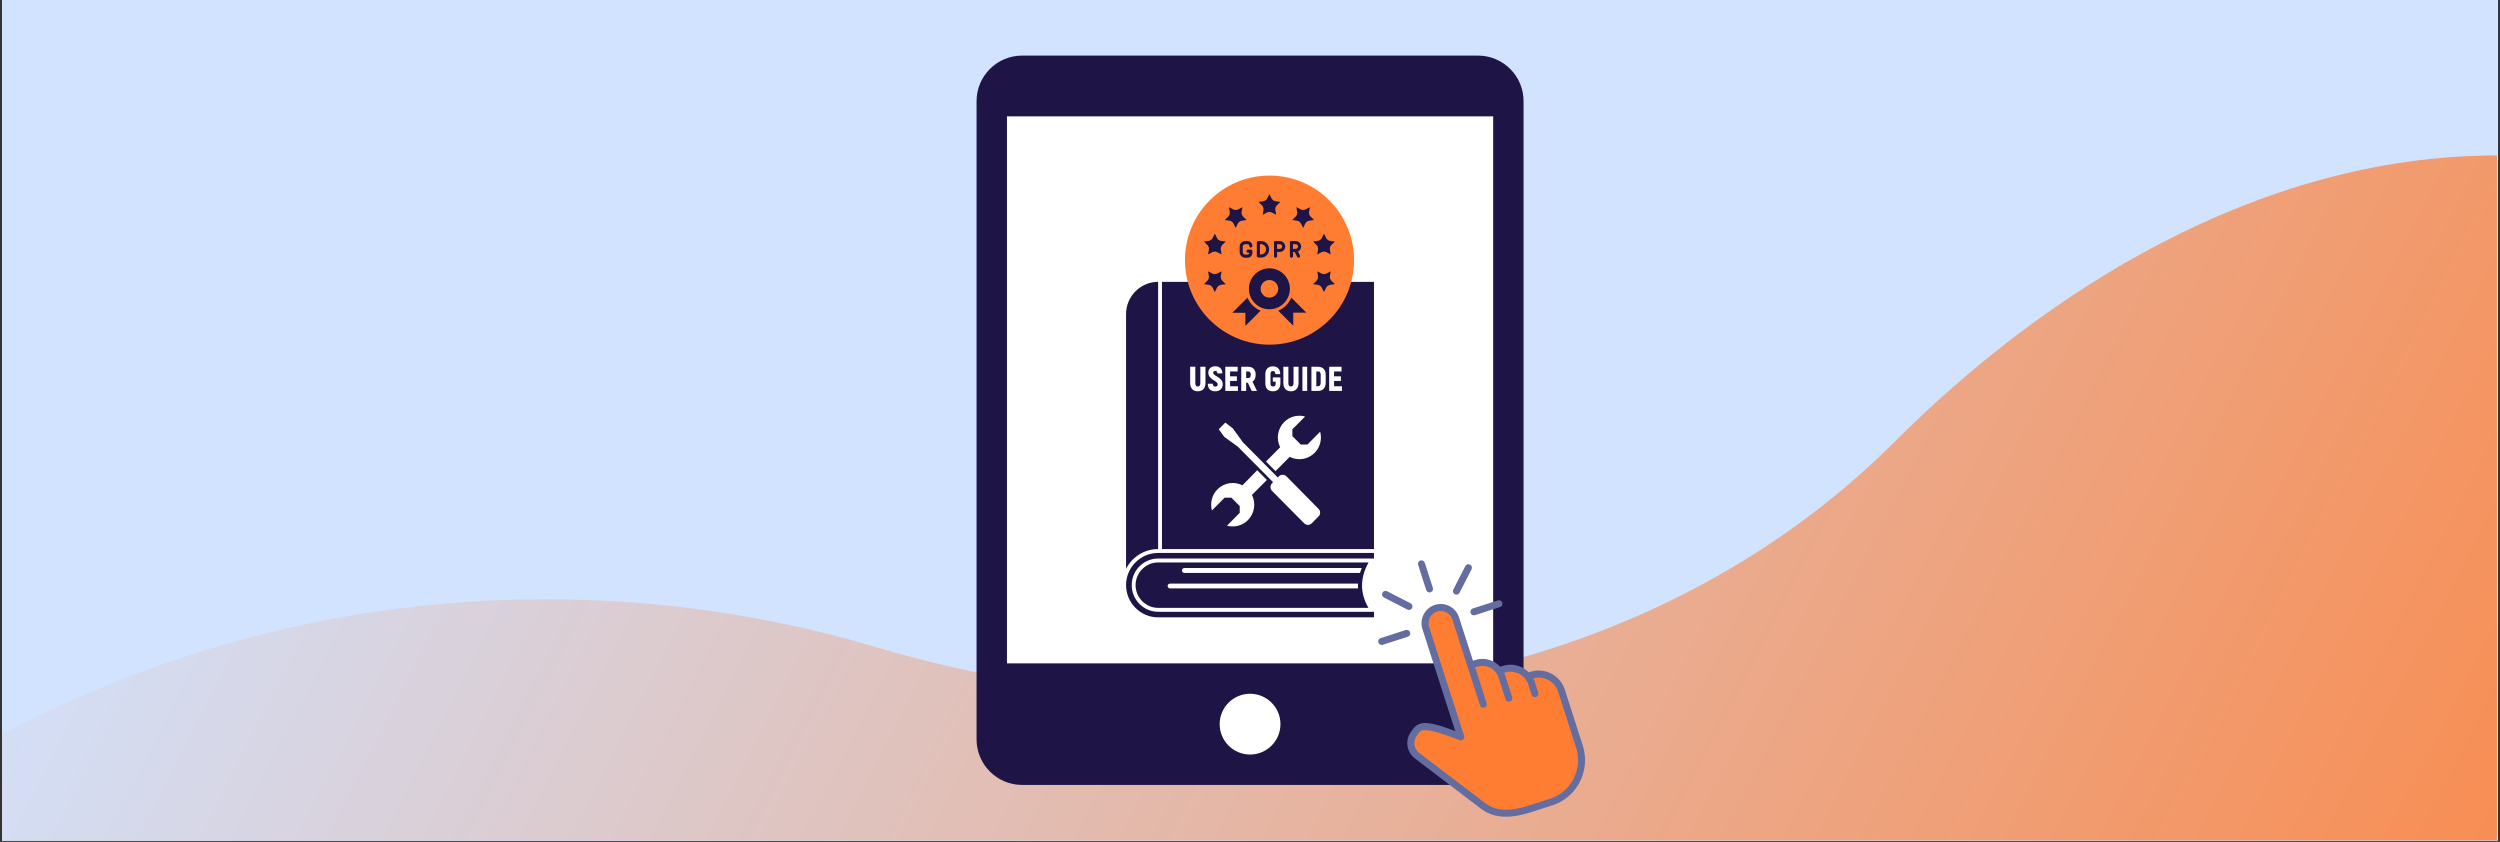 <svg xmlns="http://www.w3.org/2000/svg" xmlns:xlink="http://www.w3.org/1999/xlink" width="2245" zoomAndPan="magnify" viewBox="0 0 1683.75 567" height="756" preserveAspectRatio="xMidYMid meet" version="1.0"><rect x="0" y="0" width="1683.75" height="567" fill="#333333" stroke="none"/><defs><clipPath id="id1"><path d="M 1.355 0 L 1682.145 0 L 1682.145 566 L 1.355 566 Z M 1.355 0 " clip-rule="nonzero"/></clipPath><clipPath id="id2"><path d="M 1.355 104.699 L 1682 104.699 L 1682 566 L 1.355 566 Z M 1.355 104.699 " clip-rule="nonzero"/></clipPath><clipPath id="id3"><path d="M 1681.691 104.699 L 1681.691 1612.133 L -309.918 1612.133 L -309.918 791.094 C -172.418 559.641 80.199 403.613 367.547 403.613 C 444.703 403.613 519.309 414.844 589.891 435.789 C 828.129 506.438 1100.781 472.785 1276.48 297.125 C 1375.703 197.926 1519.734 104.699 1681.691 104.699 Z M 1681.691 104.699 " clip-rule="nonzero"/></clipPath><linearGradient x1="37.114" gradientTransform="matrix(3.983, 0, 0, 3.982, -309.918, 104.699)" y1="79.8" x2="417.861" gradientUnits="userSpaceOnUse" y2="275.579" id="id4"><stop stop-opacity="1" stop-color="rgb(81.999%, 89%, 100%)" offset="0"/><stop stop-opacity="1" stop-color="rgb(81.999%, 89%, 100%)" offset="0.031"/><stop stop-opacity="1" stop-color="rgb(81.999%, 89%, 100%)" offset="0.047"/><stop stop-opacity="1" stop-color="rgb(82.001%, 88.995%, 99.991%)" offset="0.055"/><stop stop-opacity="1" stop-color="rgb(82.065%, 88.852%, 99.704%)" offset="0.059"/><stop stop-opacity="1" stop-color="rgb(82.127%, 88.715%, 99.428%)" offset="0.062"/><stop stop-opacity="1" stop-color="rgb(82.188%, 88.576%, 99.15%)" offset="0.066"/><stop stop-opacity="1" stop-color="rgb(82.251%, 88.438%, 98.874%)" offset="0.07"/><stop stop-opacity="1" stop-color="rgb(82.312%, 88.301%, 98.596%)" offset="0.074"/><stop stop-opacity="1" stop-color="rgb(82.375%, 88.164%, 98.32%)" offset="0.078"/><stop stop-opacity="1" stop-color="rgb(82.437%, 88.025%, 98.042%)" offset="0.082"/><stop stop-opacity="1" stop-color="rgb(82.5%, 87.888%, 97.766%)" offset="0.086"/><stop stop-opacity="1" stop-color="rgb(82.561%, 87.75%, 97.488%)" offset="0.09"/><stop stop-opacity="1" stop-color="rgb(82.623%, 87.613%, 97.212%)" offset="0.094"/><stop stop-opacity="1" stop-color="rgb(82.684%, 87.474%, 96.935%)" offset="0.098"/><stop stop-opacity="1" stop-color="rgb(82.747%, 87.337%, 96.658%)" offset="0.102"/><stop stop-opacity="1" stop-color="rgb(82.809%, 87.198%, 96.381%)" offset="0.105"/><stop stop-opacity="1" stop-color="rgb(82.872%, 87.061%, 96.104%)" offset="0.109"/><stop stop-opacity="1" stop-color="rgb(82.933%, 86.923%, 95.827%)" offset="0.113"/><stop stop-opacity="1" stop-color="rgb(82.996%, 86.786%, 95.551%)" offset="0.117"/><stop stop-opacity="1" stop-color="rgb(83.057%, 86.647%, 95.273%)" offset="0.121"/><stop stop-opacity="1" stop-color="rgb(83.119%, 86.51%, 94.997%)" offset="0.125"/><stop stop-opacity="1" stop-color="rgb(83.18%, 86.372%, 94.719%)" offset="0.129"/><stop stop-opacity="1" stop-color="rgb(83.243%, 86.235%, 94.443%)" offset="0.133"/><stop stop-opacity="1" stop-color="rgb(83.305%, 86.096%, 94.165%)" offset="0.137"/><stop stop-opacity="1" stop-color="rgb(83.368%, 85.959%, 93.889%)" offset="0.141"/><stop stop-opacity="1" stop-color="rgb(83.429%, 85.82%, 93.611%)" offset="0.145"/><stop stop-opacity="1" stop-color="rgb(83.492%, 85.683%, 93.335%)" offset="0.148"/><stop stop-opacity="1" stop-color="rgb(83.553%, 85.545%, 93.057%)" offset="0.152"/><stop stop-opacity="1" stop-color="rgb(83.615%, 85.408%, 92.781%)" offset="0.156"/><stop stop-opacity="1" stop-color="rgb(83.676%, 85.269%, 92.503%)" offset="0.16"/><stop stop-opacity="1" stop-color="rgb(83.739%, 85.132%, 92.227%)" offset="0.164"/><stop stop-opacity="1" stop-color="rgb(83.801%, 84.995%, 91.949%)" offset="0.168"/><stop stop-opacity="1" stop-color="rgb(83.864%, 84.857%, 91.673%)" offset="0.172"/><stop stop-opacity="1" stop-color="rgb(83.925%, 84.718%, 91.396%)" offset="0.176"/><stop stop-opacity="1" stop-color="rgb(83.987%, 84.581%, 91.119%)" offset="0.18"/><stop stop-opacity="1" stop-color="rgb(84.048%, 84.442%, 90.842%)" offset="0.184"/><stop stop-opacity="1" stop-color="rgb(84.111%, 84.305%, 90.565%)" offset="0.188"/><stop stop-opacity="1" stop-color="rgb(84.174%, 84.167%, 90.288%)" offset="0.191"/><stop stop-opacity="1" stop-color="rgb(84.236%, 84.03%, 90.012%)" offset="0.195"/><stop stop-opacity="1" stop-color="rgb(84.297%, 83.891%, 89.734%)" offset="0.199"/><stop stop-opacity="1" stop-color="rgb(84.36%, 83.754%, 89.458%)" offset="0.203"/><stop stop-opacity="1" stop-color="rgb(84.421%, 83.617%, 89.18%)" offset="0.207"/><stop stop-opacity="1" stop-color="rgb(84.483%, 83.479%, 88.904%)" offset="0.211"/><stop stop-opacity="1" stop-color="rgb(84.544%, 83.34%, 88.626%)" offset="0.215"/><stop stop-opacity="1" stop-color="rgb(84.607%, 83.203%, 88.35%)" offset="0.219"/><stop stop-opacity="1" stop-color="rgb(84.669%, 83.064%, 88.072%)" offset="0.223"/><stop stop-opacity="1" stop-color="rgb(84.732%, 82.927%, 87.796%)" offset="0.227"/><stop stop-opacity="1" stop-color="rgb(84.793%, 82.79%, 87.518%)" offset="0.23"/><stop stop-opacity="1" stop-color="rgb(84.856%, 82.652%, 87.242%)" offset="0.234"/><stop stop-opacity="1" stop-color="rgb(84.917%, 82.513%, 86.964%)" offset="0.238"/><stop stop-opacity="1" stop-color="rgb(84.979%, 82.376%, 86.688%)" offset="0.242"/><stop stop-opacity="1" stop-color="rgb(85.04%, 82.239%, 86.411%)" offset="0.246"/><stop stop-opacity="1" stop-color="rgb(85.103%, 82.101%, 86.134%)" offset="0.25"/><stop stop-opacity="1" stop-color="rgb(85.165%, 81.963%, 85.857%)" offset="0.254"/><stop stop-opacity="1" stop-color="rgb(85.228%, 81.825%, 85.58%)" offset="0.258"/><stop stop-opacity="1" stop-color="rgb(85.289%, 81.686%, 85.303%)" offset="0.262"/><stop stop-opacity="1" stop-color="rgb(85.352%, 81.549%, 85.027%)" offset="0.266"/><stop stop-opacity="1" stop-color="rgb(85.413%, 81.412%, 84.749%)" offset="0.27"/><stop stop-opacity="1" stop-color="rgb(85.475%, 81.274%, 84.473%)" offset="0.273"/><stop stop-opacity="1" stop-color="rgb(85.536%, 81.136%, 84.195%)" offset="0.277"/><stop stop-opacity="1" stop-color="rgb(85.599%, 80.998%, 83.919%)" offset="0.281"/><stop stop-opacity="1" stop-color="rgb(85.661%, 80.861%, 83.641%)" offset="0.285"/><stop stop-opacity="1" stop-color="rgb(85.724%, 80.724%, 83.365%)" offset="0.289"/><stop stop-opacity="1" stop-color="rgb(85.785%, 80.585%, 83.087%)" offset="0.293"/><stop stop-opacity="1" stop-color="rgb(85.847%, 80.447%, 82.811%)" offset="0.297"/><stop stop-opacity="1" stop-color="rgb(85.909%, 80.309%, 82.533%)" offset="0.301"/><stop stop-opacity="1" stop-color="rgb(85.971%, 80.171%, 82.257%)" offset="0.305"/><stop stop-opacity="1" stop-color="rgb(86.034%, 80.034%, 81.979%)" offset="0.309"/><stop stop-opacity="1" stop-color="rgb(86.096%, 79.897%, 81.702%)" offset="0.312"/><stop stop-opacity="1" stop-color="rgb(86.157%, 79.758%, 81.424%)" offset="0.316"/><stop stop-opacity="1" stop-color="rgb(86.22%, 79.62%, 81.148%)" offset="0.32"/><stop stop-opacity="1" stop-color="rgb(86.281%, 79.483%, 80.87%)" offset="0.324"/><stop stop-opacity="1" stop-color="rgb(86.343%, 79.346%, 80.594%)" offset="0.328"/><stop stop-opacity="1" stop-color="rgb(86.404%, 79.207%, 80.316%)" offset="0.332"/><stop stop-opacity="1" stop-color="rgb(86.467%, 79.07%, 80.04%)" offset="0.336"/><stop stop-opacity="1" stop-color="rgb(86.53%, 78.931%, 79.762%)" offset="0.34"/><stop stop-opacity="1" stop-color="rgb(86.592%, 78.793%, 79.486%)" offset="0.344"/><stop stop-opacity="1" stop-color="rgb(86.653%, 78.656%, 79.208%)" offset="0.348"/><stop stop-opacity="1" stop-color="rgb(86.716%, 78.519%, 78.932%)" offset="0.352"/><stop stop-opacity="1" stop-color="rgb(86.777%, 78.38%, 78.654%)" offset="0.355"/><stop stop-opacity="1" stop-color="rgb(86.839%, 78.242%, 78.378%)" offset="0.359"/><stop stop-opacity="1" stop-color="rgb(86.9%, 78.105%, 78.101%)" offset="0.363"/><stop stop-opacity="1" stop-color="rgb(86.963%, 77.968%, 77.824%)" offset="0.367"/><stop stop-opacity="1" stop-color="rgb(87.025%, 77.829%, 77.547%)" offset="0.371"/><stop stop-opacity="1" stop-color="rgb(87.088%, 77.692%, 77.271%)" offset="0.375"/><stop stop-opacity="1" stop-color="rgb(87.149%, 77.553%, 76.993%)" offset="0.379"/><stop stop-opacity="1" stop-color="rgb(87.212%, 77.415%, 76.717%)" offset="0.383"/><stop stop-opacity="1" stop-color="rgb(87.273%, 77.278%, 76.439%)" offset="0.387"/><stop stop-opacity="1" stop-color="rgb(87.335%, 77.141%, 76.163%)" offset="0.391"/><stop stop-opacity="1" stop-color="rgb(87.398%, 77.002%, 75.885%)" offset="0.395"/><stop stop-opacity="1" stop-color="rgb(87.46%, 76.865%, 75.609%)" offset="0.398"/><stop stop-opacity="1" stop-color="rgb(87.521%, 76.727%, 75.331%)" offset="0.402"/><stop stop-opacity="1" stop-color="rgb(87.584%, 76.59%, 75.055%)" offset="0.406"/><stop stop-opacity="1" stop-color="rgb(87.645%, 76.451%, 74.777%)" offset="0.41"/><stop stop-opacity="1" stop-color="rgb(87.708%, 76.314%, 74.501%)" offset="0.414"/><stop stop-opacity="1" stop-color="rgb(87.769%, 76.175%, 74.223%)" offset="0.418"/><stop stop-opacity="1" stop-color="rgb(87.831%, 76.038%, 73.947%)" offset="0.422"/><stop stop-opacity="1" stop-color="rgb(87.894%, 75.9%, 73.669%)" offset="0.426"/><stop stop-opacity="1" stop-color="rgb(87.956%, 75.763%, 73.393%)" offset="0.43"/><stop stop-opacity="1" stop-color="rgb(88.017%, 75.624%, 73.116%)" offset="0.434"/><stop stop-opacity="1" stop-color="rgb(88.08%, 75.487%, 72.839%)" offset="0.438"/><stop stop-opacity="1" stop-color="rgb(88.141%, 75.349%, 72.562%)" offset="0.441"/><stop stop-opacity="1" stop-color="rgb(88.203%, 75.212%, 72.285%)" offset="0.445"/><stop stop-opacity="1" stop-color="rgb(88.264%, 75.073%, 72.008%)" offset="0.449"/><stop stop-opacity="1" stop-color="rgb(88.327%, 74.936%, 71.732%)" offset="0.453"/><stop stop-opacity="1" stop-color="rgb(88.39%, 74.797%, 71.454%)" offset="0.457"/><stop stop-opacity="1" stop-color="rgb(88.452%, 74.66%, 71.178%)" offset="0.461"/><stop stop-opacity="1" stop-color="rgb(88.513%, 74.522%, 70.9%)" offset="0.465"/><stop stop-opacity="1" stop-color="rgb(88.576%, 74.385%, 70.624%)" offset="0.469"/><stop stop-opacity="1" stop-color="rgb(88.637%, 74.246%, 70.346%)" offset="0.473"/><stop stop-opacity="1" stop-color="rgb(88.699%, 74.109%, 70.07%)" offset="0.477"/><stop stop-opacity="1" stop-color="rgb(88.762%, 73.972%, 69.792%)" offset="0.48"/><stop stop-opacity="1" stop-color="rgb(88.824%, 73.834%, 69.516%)" offset="0.484"/><stop stop-opacity="1" stop-color="rgb(88.885%, 73.695%, 69.238%)" offset="0.488"/><stop stop-opacity="1" stop-color="rgb(88.948%, 73.558%, 68.962%)" offset="0.492"/><stop stop-opacity="1" stop-color="rgb(89.009%, 73.419%, 68.684%)" offset="0.496"/><stop stop-opacity="1" stop-color="rgb(89.072%, 73.282%, 68.408%)" offset="0.5"/><stop stop-opacity="1" stop-color="rgb(89.133%, 73.145%, 68.13%)" offset="0.504"/><stop stop-opacity="1" stop-color="rgb(89.195%, 73.007%, 67.854%)" offset="0.508"/><stop stop-opacity="1" stop-color="rgb(89.258%, 72.868%, 67.577%)" offset="0.512"/><stop stop-opacity="1" stop-color="rgb(89.32%, 72.731%, 67.3%)" offset="0.516"/><stop stop-opacity="1" stop-color="rgb(89.381%, 72.594%, 67.023%)" offset="0.52"/><stop stop-opacity="1" stop-color="rgb(89.444%, 72.456%, 66.747%)" offset="0.523"/><stop stop-opacity="1" stop-color="rgb(89.505%, 72.318%, 66.469%)" offset="0.527"/><stop stop-opacity="1" stop-color="rgb(89.568%, 72.18%, 66.193%)" offset="0.531"/><stop stop-opacity="1" stop-color="rgb(89.629%, 72.041%, 65.915%)" offset="0.535"/><stop stop-opacity="1" stop-color="rgb(89.691%, 71.904%, 65.639%)" offset="0.539"/><stop stop-opacity="1" stop-color="rgb(89.754%, 71.767%, 65.361%)" offset="0.543"/><stop stop-opacity="1" stop-color="rgb(89.816%, 71.629%, 65.085%)" offset="0.547"/><stop stop-opacity="1" stop-color="rgb(89.877%, 71.49%, 64.807%)" offset="0.551"/><stop stop-opacity="1" stop-color="rgb(89.94%, 71.353%, 64.531%)" offset="0.555"/><stop stop-opacity="1" stop-color="rgb(90.001%, 71.216%, 64.253%)" offset="0.559"/><stop stop-opacity="1" stop-color="rgb(90.063%, 71.078%, 63.977%)" offset="0.562"/><stop stop-opacity="1" stop-color="rgb(90.125%, 70.94%, 63.699%)" offset="0.566"/><stop stop-opacity="1" stop-color="rgb(90.187%, 70.802%, 63.423%)" offset="0.57"/><stop stop-opacity="1" stop-color="rgb(90.25%, 70.663%, 63.145%)" offset="0.574"/><stop stop-opacity="1" stop-color="rgb(90.312%, 70.526%, 62.869%)" offset="0.578"/><stop stop-opacity="1" stop-color="rgb(90.373%, 70.389%, 62.592%)" offset="0.582"/><stop stop-opacity="1" stop-color="rgb(90.436%, 70.251%, 62.315%)" offset="0.586"/><stop stop-opacity="1" stop-color="rgb(90.497%, 70.113%, 62.038%)" offset="0.59"/><stop stop-opacity="1" stop-color="rgb(90.559%, 69.975%, 61.761%)" offset="0.594"/><stop stop-opacity="1" stop-color="rgb(90.622%, 69.838%, 61.484%)" offset="0.598"/><stop stop-opacity="1" stop-color="rgb(90.685%, 69.701%, 61.208%)" offset="0.602"/><stop stop-opacity="1" stop-color="rgb(90.746%, 69.562%, 60.93%)" offset="0.605"/><stop stop-opacity="1" stop-color="rgb(90.808%, 69.424%, 60.654%)" offset="0.609"/><stop stop-opacity="1" stop-color="rgb(90.869%, 69.286%, 60.376%)" offset="0.613"/><stop stop-opacity="1" stop-color="rgb(90.932%, 69.148%, 60.1%)" offset="0.617"/><stop stop-opacity="1" stop-color="rgb(90.993%, 69.011%, 59.822%)" offset="0.621"/><stop stop-opacity="1" stop-color="rgb(91.055%, 68.874%, 59.546%)" offset="0.625"/><stop stop-opacity="1" stop-color="rgb(91.118%, 68.735%, 59.268%)" offset="0.629"/><stop stop-opacity="1" stop-color="rgb(91.18%, 68.597%, 58.992%)" offset="0.633"/><stop stop-opacity="1" stop-color="rgb(91.241%, 68.46%, 58.714%)" offset="0.637"/><stop stop-opacity="1" stop-color="rgb(91.304%, 68.323%, 58.438%)" offset="0.641"/><stop stop-opacity="1" stop-color="rgb(91.365%, 68.184%, 58.16%)" offset="0.645"/><stop stop-opacity="1" stop-color="rgb(91.428%, 68.047%, 57.884%)" offset="0.648"/><stop stop-opacity="1" stop-color="rgb(91.489%, 67.908%, 57.607%)" offset="0.652"/><stop stop-opacity="1" stop-color="rgb(91.551%, 67.77%, 57.33%)" offset="0.656"/><stop stop-opacity="1" stop-color="rgb(91.614%, 67.633%, 57.053%)" offset="0.66"/><stop stop-opacity="1" stop-color="rgb(91.676%, 67.496%, 56.776%)" offset="0.664"/><stop stop-opacity="1" stop-color="rgb(91.737%, 67.357%, 56.499%)" offset="0.668"/><stop stop-opacity="1" stop-color="rgb(91.8%, 67.22%, 56.223%)" offset="0.672"/><stop stop-opacity="1" stop-color="rgb(91.861%, 67.082%, 55.945%)" offset="0.676"/><stop stop-opacity="1" stop-color="rgb(91.924%, 66.945%, 55.669%)" offset="0.68"/><stop stop-opacity="1" stop-color="rgb(91.986%, 66.806%, 55.391%)" offset="0.684"/><stop stop-opacity="1" stop-color="rgb(92.049%, 66.669%, 55.115%)" offset="0.688"/><stop stop-opacity="1" stop-color="rgb(92.11%, 66.53%, 54.837%)" offset="0.691"/><stop stop-opacity="1" stop-color="rgb(92.172%, 66.393%, 54.561%)" offset="0.695"/><stop stop-opacity="1" stop-color="rgb(92.233%, 66.255%, 54.283%)" offset="0.699"/><stop stop-opacity="1" stop-color="rgb(92.296%, 66.118%, 54.007%)" offset="0.703"/><stop stop-opacity="1" stop-color="rgb(92.357%, 65.979%, 53.729%)" offset="0.707"/><stop stop-opacity="1" stop-color="rgb(92.419%, 65.842%, 53.453%)" offset="0.711"/><stop stop-opacity="1" stop-color="rgb(92.482%, 65.704%, 53.175%)" offset="0.715"/><stop stop-opacity="1" stop-color="rgb(92.545%, 65.567%, 52.899%)" offset="0.719"/><stop stop-opacity="1" stop-color="rgb(92.606%, 65.428%, 52.621%)" offset="0.723"/><stop stop-opacity="1" stop-color="rgb(92.668%, 65.291%, 52.345%)" offset="0.727"/><stop stop-opacity="1" stop-color="rgb(92.729%, 65.152%, 52.068%)" offset="0.73"/><stop stop-opacity="1" stop-color="rgb(92.792%, 65.015%, 51.791%)" offset="0.734"/><stop stop-opacity="1" stop-color="rgb(92.853%, 64.877%, 51.514%)" offset="0.738"/><stop stop-opacity="1" stop-color="rgb(92.915%, 64.74%, 51.237%)" offset="0.742"/><stop stop-opacity="1" stop-color="rgb(92.978%, 64.601%, 50.96%)" offset="0.746"/><stop stop-opacity="1" stop-color="rgb(93.04%, 64.464%, 50.684%)" offset="0.75"/><stop stop-opacity="1" stop-color="rgb(93.102%, 64.326%, 50.406%)" offset="0.754"/><stop stop-opacity="1" stop-color="rgb(93.164%, 64.189%, 50.13%)" offset="0.758"/><stop stop-opacity="1" stop-color="rgb(93.225%, 64.05%, 49.852%)" offset="0.762"/><stop stop-opacity="1" stop-color="rgb(93.288%, 63.913%, 49.576%)" offset="0.766"/><stop stop-opacity="1" stop-color="rgb(93.35%, 63.774%, 49.298%)" offset="0.77"/><stop stop-opacity="1" stop-color="rgb(93.413%, 63.637%, 49.022%)" offset="0.773"/><stop stop-opacity="1" stop-color="rgb(93.474%, 63.499%, 48.744%)" offset="0.777"/><stop stop-opacity="1" stop-color="rgb(93.536%, 63.362%, 48.468%)" offset="0.781"/><stop stop-opacity="1" stop-color="rgb(93.597%, 63.223%, 48.19%)" offset="0.785"/><stop stop-opacity="1" stop-color="rgb(93.66%, 63.086%, 47.914%)" offset="0.789"/><stop stop-opacity="1" stop-color="rgb(93.721%, 62.949%, 47.636%)" offset="0.793"/><stop stop-opacity="1" stop-color="rgb(93.784%, 62.811%, 47.36%)" offset="0.797"/><stop stop-opacity="1" stop-color="rgb(93.846%, 62.672%, 47.083%)" offset="0.801"/><stop stop-opacity="1" stop-color="rgb(93.909%, 62.535%, 46.806%)" offset="0.805"/><stop stop-opacity="1" stop-color="rgb(93.97%, 62.396%, 46.529%)" offset="0.809"/><stop stop-opacity="1" stop-color="rgb(94.032%, 62.259%, 46.252%)" offset="0.812"/><stop stop-opacity="1" stop-color="rgb(94.093%, 62.122%, 45.975%)" offset="0.816"/><stop stop-opacity="1" stop-color="rgb(94.156%, 61.984%, 45.699%)" offset="0.82"/><stop stop-opacity="1" stop-color="rgb(94.217%, 61.845%, 45.421%)" offset="0.824"/><stop stop-opacity="1" stop-color="rgb(94.279%, 61.708%, 45.145%)" offset="0.828"/><stop stop-opacity="1" stop-color="rgb(94.342%, 61.571%, 44.867%)" offset="0.832"/><stop stop-opacity="1" stop-color="rgb(94.405%, 61.433%, 44.591%)" offset="0.836"/><stop stop-opacity="1" stop-color="rgb(94.466%, 61.295%, 44.313%)" offset="0.84"/><stop stop-opacity="1" stop-color="rgb(94.528%, 61.157%, 44.037%)" offset="0.844"/><stop stop-opacity="1" stop-color="rgb(94.589%, 61.018%, 43.759%)" offset="0.848"/><stop stop-opacity="1" stop-color="rgb(94.652%, 60.881%, 43.483%)" offset="0.852"/><stop stop-opacity="1" stop-color="rgb(94.713%, 60.744%, 43.205%)" offset="0.855"/><stop stop-opacity="1" stop-color="rgb(94.775%, 60.606%, 42.929%)" offset="0.859"/><stop stop-opacity="1" stop-color="rgb(94.838%, 60.468%, 42.651%)" offset="0.863"/><stop stop-opacity="1" stop-color="rgb(94.901%, 60.33%, 42.375%)" offset="0.867"/><stop stop-opacity="1" stop-color="rgb(94.962%, 60.193%, 42.097%)" offset="0.871"/><stop stop-opacity="1" stop-color="rgb(95.024%, 60.056%, 41.821%)" offset="0.875"/><stop stop-opacity="1" stop-color="rgb(95.085%, 59.917%, 41.544%)" offset="0.879"/><stop stop-opacity="1" stop-color="rgb(95.148%, 59.779%, 41.267%)" offset="0.883"/><stop stop-opacity="1" stop-color="rgb(95.21%, 59.641%, 40.99%)" offset="0.887"/><stop stop-opacity="1" stop-color="rgb(95.273%, 59.503%, 40.714%)" offset="0.891"/><stop stop-opacity="1" stop-color="rgb(95.334%, 59.366%, 40.436%)" offset="0.895"/><stop stop-opacity="1" stop-color="rgb(95.396%, 59.229%, 40.16%)" offset="0.898"/><stop stop-opacity="1" stop-color="rgb(95.457%, 59.09%, 39.882%)" offset="0.902"/><stop stop-opacity="1" stop-color="rgb(95.52%, 58.952%, 39.606%)" offset="0.906"/><stop stop-opacity="1" stop-color="rgb(95.581%, 58.815%, 39.328%)" offset="0.91"/><stop stop-opacity="1" stop-color="rgb(95.644%, 58.678%, 39.052%)" offset="0.914"/><stop stop-opacity="1" stop-color="rgb(95.706%, 58.539%, 38.774%)" offset="0.918"/><stop stop-opacity="1" stop-color="rgb(95.769%, 58.401%, 38.498%)" offset="0.922"/><stop stop-opacity="1" stop-color="rgb(95.83%, 58.263%, 38.22%)" offset="0.926"/><stop stop-opacity="1" stop-color="rgb(95.892%, 58.125%, 37.944%)" offset="0.93"/><stop stop-opacity="1" stop-color="rgb(95.953%, 57.988%, 37.666%)" offset="0.934"/><stop stop-opacity="1" stop-color="rgb(96.016%, 57.851%, 37.39%)" offset="0.938"/><stop stop-opacity="1" stop-color="rgb(96.077%, 57.712%, 37.112%)" offset="0.941"/><stop stop-opacity="1" stop-color="rgb(96.14%, 57.574%, 36.836%)" offset="0.945"/><stop stop-opacity="1" stop-color="rgb(96.202%, 57.437%, 36.559%)" offset="0.949"/><stop stop-opacity="1" stop-color="rgb(96.265%, 57.3%, 36.282%)" offset="0.953"/><stop stop-opacity="1" stop-color="rgb(96.326%, 57.161%, 36.005%)" offset="0.957"/><stop stop-opacity="1" stop-color="rgb(96.388%, 57.024%, 35.728%)" offset="0.961"/><stop stop-opacity="1" stop-color="rgb(96.449%, 56.885%, 35.451%)" offset="0.965"/><stop stop-opacity="1" stop-color="rgb(96.512%, 56.747%, 35.175%)" offset="0.969"/><stop stop-opacity="1" stop-color="rgb(96.574%, 56.61%, 34.897%)" offset="0.973"/><stop stop-opacity="1" stop-color="rgb(96.637%, 56.473%, 34.621%)" offset="0.977"/><stop stop-opacity="1" stop-color="rgb(96.698%, 56.334%, 34.343%)" offset="0.98"/><stop stop-opacity="1" stop-color="rgb(96.761%, 56.197%, 34.067%)" offset="0.984"/><stop stop-opacity="1" stop-color="rgb(96.822%, 56.059%, 33.789%)" offset="0.988"/><stop stop-opacity="1" stop-color="rgb(96.884%, 55.922%, 33.513%)" offset="0.992"/><stop stop-opacity="1" stop-color="rgb(96.945%, 55.783%, 33.235%)" offset="0.996"/><stop stop-opacity="1" stop-color="rgb(97.008%, 55.646%, 32.959%)" offset="1"/></linearGradient><clipPath id="id5"><path d="M 657.715 37.441 L 1026.121 37.441 L 1026.121 528.648 L 657.715 528.648 Z M 657.715 37.441 " clip-rule="nonzero"/></clipPath><clipPath id="id6"><path d="M 758.402 372.105 L 925.371 372.105 L 925.371 415.793 L 758.402 415.793 Z M 758.402 372.105 " clip-rule="nonzero"/></clipPath><clipPath id="id7"><path d="M 758.402 189.738 L 780 189.738 L 780 384 L 758.402 384 Z M 758.402 189.738 " clip-rule="nonzero"/></clipPath><clipPath id="id8"><path d="M 782.535 189.816 L 925.371 189.816 L 925.371 370 L 782.535 370 Z M 782.535 189.816 " clip-rule="nonzero"/></clipPath><clipPath id="id9"><path d="M 847 130.512 L 863 130.512 L 863 145 L 847 145 Z M 847 130.512 " clip-rule="nonzero"/></clipPath><clipPath id="id10"><path d="M 810.785 157 L 826 157 L 826 172 L 810.785 172 Z M 810.785 157 " clip-rule="nonzero"/></clipPath><clipPath id="id11"><path d="M 810.785 182 L 826 182 L 826 197 L 810.785 197 Z M 810.785 182 " clip-rule="nonzero"/></clipPath><clipPath id="id12"><path d="M 884 182 L 899.008 182 L 899.008 197 L 884 197 Z M 884 182 " clip-rule="nonzero"/></clipPath><clipPath id="id13"><path d="M 884 157 L 899.008 157 L 899.008 172 L 884 172 Z M 884 157 " clip-rule="nonzero"/></clipPath><clipPath id="id14"><path d="M 860 200 L 880 200 L 880 219.617 L 860 219.617 Z M 860 200 " clip-rule="nonzero"/></clipPath><clipPath id="id15"><path d="M 829 200 L 850 200 L 850 219.617 L 829 219.617 Z M 829 200 " clip-rule="nonzero"/></clipPath><clipPath id="id16"><path d="M 950 409 L 1066 409 L 1066 548 L 950 548 Z M 950 409 " clip-rule="nonzero"/></clipPath><clipPath id="id17"><path d="M 911.82 391.891 L 1019.461 357.281 L 1075.848 532.641 L 968.207 567.254 Z M 911.82 391.891 " clip-rule="nonzero"/></clipPath><clipPath id="id18"><path d="M 911.82 391.891 L 1019.461 357.281 L 1075.848 532.641 L 968.207 567.254 Z M 911.82 391.891 " clip-rule="nonzero"/></clipPath><clipPath id="id19"><path d="M 947 406 L 1068 406 L 1068 551 L 947 551 Z M 947 406 " clip-rule="nonzero"/></clipPath><clipPath id="id20"><path d="M 911.82 391.891 L 1019.461 357.281 L 1075.848 532.641 L 968.207 567.254 Z M 911.82 391.891 " clip-rule="nonzero"/></clipPath><clipPath id="id21"><path d="M 911.82 391.891 L 1019.461 357.281 L 1075.848 532.641 L 968.207 567.254 Z M 911.82 391.891 " clip-rule="nonzero"/></clipPath><clipPath id="id22"><path d="M 954 377 L 966 377 L 966 400 L 954 400 Z M 954 377 " clip-rule="nonzero"/></clipPath><clipPath id="id23"><path d="M 911.82 391.891 L 1019.461 357.281 L 1075.848 532.641 L 968.207 567.254 Z M 911.82 391.891 " clip-rule="nonzero"/></clipPath><clipPath id="id24"><path d="M 911.82 391.891 L 1019.461 357.281 L 1075.848 532.641 L 968.207 567.254 Z M 911.82 391.891 " clip-rule="nonzero"/></clipPath><clipPath id="id25"><path d="M 933 400 L 949 400 L 949 409 L 933 409 Z M 933 400 " clip-rule="nonzero"/></clipPath><clipPath id="id26"><path d="M 911.82 391.891 L 1019.461 357.281 L 1075.848 532.641 L 968.207 567.254 Z M 911.82 391.891 " clip-rule="nonzero"/></clipPath><clipPath id="id27"><path d="M 911.82 391.891 L 1019.461 357.281 L 1075.848 532.641 L 968.207 567.254 Z M 911.82 391.891 " clip-rule="nonzero"/></clipPath><clipPath id="id28"><path d="M 930 397 L 952 397 L 952 411 L 930 411 Z M 930 397 " clip-rule="nonzero"/></clipPath><clipPath id="id29"><path d="M 911.82 391.891 L 1019.461 357.281 L 1075.848 532.641 L 968.207 567.254 Z M 911.82 391.891 " clip-rule="nonzero"/></clipPath><clipPath id="id30"><path d="M 911.82 391.891 L 1019.461 357.281 L 1075.848 532.641 L 968.207 567.254 Z M 911.82 391.891 " clip-rule="nonzero"/></clipPath><clipPath id="id31"><path d="M 928 424 L 950 424 L 950 435 L 928 435 Z M 928 424 " clip-rule="nonzero"/></clipPath><clipPath id="id32"><path d="M 911.82 391.891 L 1019.461 357.281 L 1075.848 532.641 L 968.207 567.254 Z M 911.82 391.891 " clip-rule="nonzero"/></clipPath><clipPath id="id33"><path d="M 911.82 391.891 L 1019.461 357.281 L 1075.848 532.641 L 968.207 567.254 Z M 911.82 391.891 " clip-rule="nonzero"/></clipPath><clipPath id="id34"><path d="M 990 404 L 1012 404 L 1012 415 L 990 415 Z M 990 404 " clip-rule="nonzero"/></clipPath><clipPath id="id35"><path d="M 911.82 391.891 L 1019.461 357.281 L 1075.848 532.641 L 968.207 567.254 Z M 911.82 391.891 " clip-rule="nonzero"/></clipPath><clipPath id="id36"><path d="M 911.82 391.891 L 1019.461 357.281 L 1075.848 532.641 L 968.207 567.254 Z M 911.82 391.891 " clip-rule="nonzero"/></clipPath><clipPath id="id37"><path d="M 980 382 L 989 382 L 989 399 L 980 399 Z M 980 382 " clip-rule="nonzero"/></clipPath><clipPath id="id38"><path d="M 911.82 391.891 L 1019.461 357.281 L 1075.848 532.641 L 968.207 567.254 Z M 911.82 391.891 " clip-rule="nonzero"/></clipPath><clipPath id="id39"><path d="M 911.82 391.891 L 1019.461 357.281 L 1075.848 532.641 L 968.207 567.254 Z M 911.82 391.891 " clip-rule="nonzero"/></clipPath><clipPath id="id40"><path d="M 978 379 L 992 379 L 992 401 L 978 401 Z M 978 379 " clip-rule="nonzero"/></clipPath><clipPath id="id41"><path d="M 911.82 391.891 L 1019.461 357.281 L 1075.848 532.641 L 968.207 567.254 Z M 911.82 391.891 " clip-rule="nonzero"/></clipPath><clipPath id="id42"><path d="M 911.82 391.891 L 1019.461 357.281 L 1075.848 532.641 L 968.207 567.254 Z M 911.82 391.891 " clip-rule="nonzero"/></clipPath></defs><g clip-path="url(#id1)"><path fill="rgb(100%, 100%, 100%)" d="M 1.355 0 L 1682.391 0 L 1682.391 573.574 L 1.355 573.574 Z M 1.355 0 " fill-opacity="1" fill-rule="nonzero"/><path fill="rgb(81.96%, 89.02%, 100%)" d="M 1.355 0 L 1682.391 0 L 1682.391 566.086 L 1.355 566.086 Z M 1.355 0 " fill-opacity="1" fill-rule="nonzero"/><path fill="rgb(100%, 100%, 100%)" d="M 1.355 0 L 1682.391 0 L 1682.391 566.086 L 1.355 566.086 Z M 1.355 0 " fill-opacity="1" fill-rule="nonzero"/><path fill="rgb(81.96%, 89.02%, 100%)" d="M 1.355 0 L 1682.391 0 L 1682.391 566.086 L 1.355 566.086 Z M 1.355 0 " fill-opacity="1" fill-rule="nonzero"/></g><g clip-path="url(#id2)"><g clip-path="url(#id3)"><path fill="url(#id4)" d="M 1.355 104.699 L 1.355 566 L 1681.691 566 L 1681.691 104.699 Z M 1.355 104.699 " fill-rule="nonzero"/></g></g><g clip-path="url(#id5)"><path fill="rgb(11.76%, 7.84%, 27.06%)" d="M 688.414 37.441 L 995.418 37.441 C 1012.367 37.441 1026.117 51.191 1026.117 68.141 L 1026.117 497.945 C 1026.117 514.895 1012.367 528.648 995.418 528.648 L 688.414 528.648 C 671.469 528.648 657.715 514.895 657.715 497.945 L 657.715 68.141 C 657.715 51.191 671.469 37.441 688.414 37.441 Z M 688.414 37.441 " fill-opacity="1" fill-rule="nonzero"/></g><path fill="rgb(100%, 100%, 100%)" d="M 678.184 78.375 L 1005.652 78.375 L 1005.652 446.777 L 678.184 446.777 Z M 678.184 78.375 " fill-opacity="1" fill-rule="evenodd"/><path fill="rgb(100%, 100%, 100%)" d="M 862.383 487.715 C 862.383 476.414 853.215 467.246 841.918 467.246 C 830.617 467.246 821.449 476.414 821.449 487.715 C 821.449 499.012 830.617 508.18 841.918 508.18 C 853.215 508.18 862.383 499.012 862.383 487.715 Z M 862.383 487.715 " fill-opacity="1" fill-rule="evenodd"/><g clip-path="url(#id6)"><path fill="rgb(11.76%, 7.84%, 27.06%)" d="M 758.402 394.105 C 758.402 406 768.113 415.793 779.988 415.793 L 925.375 415.793 L 925.375 412.031 L 779.988 412.031 C 770.191 412.031 762.215 403.898 762.215 394.105 C 762.215 384.223 770.191 376.176 779.988 376.176 L 925.375 376.176 L 925.375 372.414 L 779.988 372.414 C 768.113 372.414 758.402 382.125 758.402 394.105 " fill-opacity="1" fill-rule="nonzero"/></g><g clip-path="url(#id7)"><path fill="rgb(11.76%, 7.84%, 27.06%)" d="M 779.988 369.793 L 779.988 189.816 C 768.113 189.816 758.402 199.609 758.402 211.504 L 758.402 383.086 C 762.391 375.215 770.625 369.793 779.988 369.793 " fill-opacity="1" fill-rule="nonzero"/></g><path fill="rgb(11.76%, 7.84%, 27.06%)" d="M 915.926 385.883 L 797.676 385.883 C 796.723 385.883 796.027 385.098 796.027 384.223 C 796.027 383.348 796.723 382.562 797.676 382.562 L 917.137 382.562 C 916.707 383.699 916.273 384.75 915.926 385.883 Z M 914.625 396.289 L 788.051 396.289 C 787.098 396.289 786.402 395.59 786.402 394.629 C 786.402 393.754 787.098 393.055 788.051 393.055 L 914.625 393.055 C 914.539 394.105 914.625 395.242 914.625 396.289 Z M 779.988 378.801 C 771.664 378.801 764.816 385.711 764.816 394.105 C 764.816 402.5 771.664 409.406 779.988 409.406 L 921.648 409.406 C 916.188 399.965 915.578 389.82 921.734 378.801 L 779.988 378.801 " fill-opacity="1" fill-rule="nonzero"/><g clip-path="url(#id8)"><path fill="rgb(11.76%, 7.84%, 27.06%)" d="M 903.789 263.277 L 895.207 263.277 L 895.207 247.012 L 903.527 247.012 L 903.527 250.16 L 898.5 250.16 L 898.5 253.48 L 903.094 253.48 L 903.094 256.543 L 898.5 256.543 L 898.5 260.129 L 903.789 260.129 Z M 892.863 257.766 C 892.863 261.176 890.957 263.277 887.75 263.277 L 883.242 263.277 L 883.242 247.012 L 887.664 247.012 C 890.871 247.012 892.863 249.023 892.863 252.344 Z M 885.41 304.992 C 880.816 309.539 874.051 310.5 868.59 307.703 L 859.055 317.32 L 852.637 310.848 L 862.176 301.23 C 859.402 295.723 860.355 288.902 864.863 284.266 C 868.676 280.418 874.141 279.191 878.996 280.504 L 870.41 289.16 L 870.41 293.711 L 876.047 299.395 L 880.555 299.395 L 889.137 290.738 C 890.438 295.633 889.223 301.145 885.41 304.992 Z M 888.008 347.844 L 883.414 352.477 C 882.027 353.875 879.773 353.875 878.387 352.477 L 856.715 330.613 C 855.328 329.215 855.328 326.855 856.715 325.457 L 857.406 324.754 L 833.391 300.531 L 833.391 300.617 L 824.551 294.234 L 820.824 289.074 L 825.242 284.613 L 830.273 288.465 L 836.688 297.293 L 836.602 297.383 L 860.613 321.605 L 861.309 320.82 C 862.695 319.422 864.949 319.422 866.422 320.82 L 888.008 342.684 C 889.484 344.082 889.484 346.441 888.008 347.844 Z M 840.5 350.289 C 836.688 354.141 831.227 355.363 826.371 354.051 L 834.953 345.395 L 834.953 340.848 L 829.316 335.16 L 824.809 335.16 L 816.227 343.82 C 814.926 338.922 816.141 333.414 819.953 329.566 C 824.551 325.02 831.312 324.055 836.773 326.855 L 846.742 316.707 L 853.246 323.27 L 843.188 333.324 C 845.961 338.836 845.012 345.656 840.5 350.289 Z M 813.453 258.465 L 816.832 258.465 C 816.832 259.777 817.441 260.391 818.48 260.391 C 819.609 260.391 820.129 259.691 820.129 258.902 C 820.129 256.191 813.801 255.93 813.801 250.945 C 813.801 248.496 815.535 246.66 818.48 246.66 C 821.43 246.66 823.25 248.496 823.25 251.469 L 819.867 251.469 C 819.867 250.422 819.438 249.809 818.48 249.809 C 817.613 249.809 817.094 250.332 817.094 251.031 C 817.094 253.57 823.508 253.746 823.508 258.902 C 823.508 261.613 821.602 263.539 818.48 263.539 C 815.359 263.539 813.453 261.789 813.453 258.465 Z M 811.891 258.031 C 811.891 261.441 809.984 263.539 806.691 263.539 C 803.484 263.539 801.578 261.441 801.578 258.031 L 801.578 247.012 L 805.043 247.012 L 805.043 258.031 C 805.043 259.516 805.562 260.305 806.691 260.305 C 807.906 260.305 808.426 259.516 808.426 258.031 L 808.426 247.012 L 811.891 247.012 Z M 825.242 247.012 L 833.566 247.012 L 833.566 250.16 L 828.449 250.16 L 828.449 253.48 L 833.043 253.48 L 833.043 256.543 L 828.449 256.543 L 828.449 260.129 L 833.738 260.129 L 833.738 263.277 L 825.242 263.277 Z M 835.992 247.012 L 840.676 247.012 C 843.883 247.012 845.703 249.023 845.703 252.434 C 845.703 254.617 844.922 256.191 843.535 257.066 L 846.57 263.277 L 843.016 263.277 L 840.414 257.766 L 839.285 257.766 L 839.285 263.277 L 835.992 263.277 Z M 852.207 251.996 C 852.207 248.586 854.113 246.75 857.32 246.75 C 860.441 246.75 862.176 248.586 862.262 251.996 L 858.965 251.996 C 858.879 250.508 858.449 249.898 857.32 249.898 C 856.191 249.898 855.672 250.508 855.672 251.996 L 855.672 258.293 C 855.672 259.691 856.191 260.305 857.32 260.305 C 858.535 260.305 859.141 259.691 859.141 258.293 L 859.141 257.066 L 857.234 257.066 L 857.234 254.18 L 862.348 254.18 L 862.348 258.293 C 862.262 261.703 860.441 263.539 857.32 263.539 C 854.113 263.539 852.207 261.703 852.207 258.293 Z M 864.344 247.012 L 867.723 247.012 L 867.723 258.031 C 867.723 259.516 868.242 260.305 869.457 260.305 C 870.586 260.305 871.191 259.516 871.191 258.031 L 871.191 247.012 L 874.574 247.012 L 874.574 258.031 C 874.574 261.441 872.664 263.539 869.457 263.539 C 866.25 263.539 864.344 261.441 864.344 258.031 Z M 877.172 247.012 L 880.379 247.012 L 880.379 263.277 L 877.172 263.277 Z M 782.59 189.816 L 782.59 369.793 L 925.375 369.793 L 925.375 189.816 L 782.59 189.816 " fill-opacity="1" fill-rule="nonzero"/></g><path fill="rgb(11.76%, 7.84%, 27.06%)" d="M 842.406 252.434 C 842.406 250.945 841.801 250.16 840.59 250.16 L 839.285 250.16 L 839.285 254.617 L 840.59 254.617 C 841.801 254.617 842.406 253.832 842.406 252.434 " fill-opacity="1" fill-rule="nonzero"/><path fill="rgb(11.76%, 7.84%, 27.06%)" d="M 887.75 250.16 L 886.535 250.16 L 886.535 260.129 L 887.75 260.129 C 888.875 260.129 889.484 259.254 889.484 257.766 L 889.484 252.344 C 889.484 250.859 888.875 250.16 887.75 250.16 " fill-opacity="1" fill-rule="nonzero"/><path fill="rgb(100%, 49.019%, 19.609%)" d="M 855.02 118.246 C 823.57 118.246 798.074 143.742 798.074 175.191 C 798.074 206.641 823.57 232.137 855.02 232.137 C 886.469 232.137 911.965 206.641 911.965 175.191 C 911.965 143.742 886.469 118.246 855.02 118.246 " fill-opacity="1" fill-rule="nonzero"/><path fill="rgb(11.76%, 7.84%, 27.06%)" d="M 840.207 173.578 L 838.648 173.578 C 836.582 173.578 834.898 171.895 834.898 169.828 L 834.898 166.121 C 834.898 164.055 836.582 162.375 838.648 162.375 L 840.207 162.375 C 842.02 162.375 843.5 163.855 843.5 165.668 C 843.5 166.25 843.027 166.719 842.449 166.719 C 841.867 166.719 841.398 166.25 841.398 165.668 C 841.398 165.008 840.863 164.477 840.207 164.477 L 838.648 164.477 C 837.738 164.477 837 165.215 837 166.121 L 837 169.828 C 837 170.738 837.738 171.473 838.648 171.473 L 840.207 171.473 C 840.863 171.473 841.398 170.941 841.398 170.285 L 841.398 170.211 L 840.551 170.211 C 839.969 170.211 839.496 169.742 839.496 169.164 C 839.496 168.582 839.969 168.113 840.551 168.113 L 842.449 168.113 C 843.027 168.113 843.5 168.582 843.5 169.164 L 843.5 170.285 C 843.5 172.098 842.02 173.578 840.207 173.578 " fill-opacity="1" fill-rule="nonzero"/><path fill="rgb(11.76%, 7.84%, 27.06%)" d="M 848.559 171.359 L 849.379 171.359 C 851.176 171.359 852.637 169.898 852.637 168.105 L 852.637 167.73 C 852.637 165.938 851.176 164.477 849.379 164.477 L 848.559 164.477 Z M 849.379 173.461 L 847.512 173.461 C 846.93 173.461 846.461 172.992 846.461 172.41 L 846.461 163.426 C 846.461 162.848 846.93 162.375 847.512 162.375 L 849.379 162.375 C 852.336 162.375 854.734 164.777 854.734 167.73 L 854.734 168.105 C 854.734 171.059 852.336 173.461 849.379 173.461 " fill-opacity="1" fill-rule="nonzero"/><path fill="rgb(11.76%, 7.84%, 27.06%)" d="M 859.09 173.578 C 858.512 173.578 858.043 173.105 858.043 172.527 L 858.043 163.426 C 858.043 162.848 858.512 162.375 859.09 162.375 C 859.672 162.375 860.145 162.848 860.145 163.426 L 860.145 172.527 C 860.145 173.105 859.672 173.578 859.09 173.578 " fill-opacity="1" fill-rule="nonzero"/><path fill="rgb(11.76%, 7.84%, 27.06%)" d="M 861.953 169.699 L 859.09 169.699 C 858.512 169.699 858.043 169.227 858.043 168.645 C 858.043 168.066 858.512 167.598 859.09 167.598 L 861.953 167.598 C 862.816 167.598 863.516 166.898 863.516 166.035 C 863.516 165.176 862.816 164.477 861.953 164.477 L 859.09 164.477 C 858.512 164.477 858.043 164.008 858.043 163.426 C 858.043 162.848 858.512 162.375 859.09 162.375 L 861.953 162.375 C 863.973 162.375 865.617 164.016 865.617 166.035 C 865.617 168.055 863.973 169.699 861.953 169.699 " fill-opacity="1" fill-rule="nonzero"/><path fill="rgb(11.76%, 7.84%, 27.06%)" d="M 869.801 173.578 C 869.223 173.578 868.75 173.105 868.75 172.527 L 868.75 163.426 C 868.75 162.848 869.223 162.375 869.801 162.375 C 870.379 162.375 870.848 162.848 870.848 163.426 L 870.848 172.527 C 870.848 173.105 870.379 173.578 869.801 173.578 " fill-opacity="1" fill-rule="nonzero"/><path fill="rgb(11.76%, 7.84%, 27.06%)" d="M 872.664 169.699 L 869.801 169.699 C 869.223 169.699 868.75 169.227 868.75 168.645 C 868.75 168.066 869.223 167.598 869.801 167.598 L 872.664 167.598 C 873.523 167.598 874.223 166.898 874.223 166.035 C 874.223 165.176 873.523 164.477 872.664 164.477 L 869.801 164.477 C 869.223 164.477 868.75 164.008 868.75 163.426 C 868.75 162.848 869.223 162.375 869.801 162.375 L 872.664 162.375 C 874.68 162.375 876.32 164.016 876.32 166.035 C 876.32 168.055 874.68 169.699 872.664 169.699 " fill-opacity="1" fill-rule="nonzero"/><path fill="rgb(11.76%, 7.84%, 27.06%)" d="M 874.574 173.578 C 874.188 173.578 873.812 173.363 873.633 172.992 L 871.719 169.109 C 871.465 168.59 871.68 167.961 872.199 167.707 C 872.719 167.449 873.348 167.664 873.605 168.18 L 875.512 172.062 C 875.77 172.582 875.559 173.211 875.039 173.465 C 874.891 173.539 874.73 173.578 874.574 173.578 " fill-opacity="1" fill-rule="nonzero"/><g clip-path="url(#id9)"><path fill="rgb(11.76%, 7.84%, 27.06%)" d="M 854.941 130.648 L 856.371 133.551 C 856.902 134.621 857.926 135.367 859.113 135.539 L 862.312 136.004 L 859.996 138.262 C 859.141 139.098 858.75 140.301 858.949 141.484 L 859.496 144.668 L 856.633 143.164 C 855.574 142.605 854.305 142.605 853.246 143.164 L 850.383 144.668 L 850.934 141.484 C 851.133 140.301 850.742 139.098 849.883 138.262 L 847.57 136.004 L 850.77 135.539 C 851.957 135.367 852.98 134.621 853.512 133.551 L 854.941 130.648 " fill-opacity="1" fill-rule="nonzero"/></g><path fill="rgb(11.76%, 7.84%, 27.06%)" d="M 827.672 139.508 L 830.535 141.016 C 831.598 141.57 832.863 141.57 833.922 141.016 L 836.785 139.508 L 836.234 142.695 C 836.035 143.875 836.426 145.082 837.285 145.918 L 839.598 148.172 L 836.398 148.637 C 835.211 148.812 834.188 149.555 833.656 150.629 L 832.227 153.531 L 830.797 150.629 C 830.266 149.555 829.242 148.812 828.055 148.637 L 824.855 148.172 L 827.172 145.918 C 828.027 145.082 828.422 143.875 828.219 142.695 L 827.672 139.508 " fill-opacity="1" fill-rule="nonzero"/><g clip-path="url(#id10)"><path fill="rgb(11.76%, 7.84%, 27.06%)" d="M 810.82 162.703 L 814.02 162.238 C 815.203 162.066 816.23 161.32 816.762 160.25 L 818.191 157.348 L 819.621 160.25 C 820.148 161.32 821.176 162.066 822.359 162.238 L 825.562 162.703 L 823.246 164.961 C 822.391 165.797 821.996 167 822.199 168.18 L 822.746 171.367 L 819.883 169.863 C 818.824 169.305 817.559 169.305 816.496 169.863 L 813.633 171.367 L 814.18 168.18 C 814.383 167 813.992 165.797 813.133 164.961 L 810.82 162.703 " fill-opacity="1" fill-rule="nonzero"/></g><g clip-path="url(#id11)"><path fill="rgb(11.76%, 7.84%, 27.06%)" d="M 810.82 191.371 L 813.133 189.117 C 813.992 188.281 814.383 187.074 814.18 185.895 L 813.633 182.707 L 816.496 184.215 C 817.559 184.77 818.824 184.77 819.883 184.215 L 822.746 182.707 L 822.199 185.895 C 821.996 187.074 822.391 188.281 823.246 189.117 L 825.562 191.371 L 822.359 191.836 C 821.176 192.012 820.148 192.758 819.621 193.828 L 818.191 196.73 L 816.762 193.828 C 816.23 192.758 815.203 192.012 814.02 191.836 L 810.82 191.371 " fill-opacity="1" fill-rule="nonzero"/></g><g clip-path="url(#id12)"><path fill="rgb(11.76%, 7.84%, 27.06%)" d="M 899.062 191.371 L 895.863 191.836 C 894.676 192.012 893.652 192.758 893.121 193.828 L 891.691 196.73 L 890.262 193.828 C 889.73 192.758 888.703 192.012 887.52 191.836 L 884.32 191.371 L 886.637 189.117 C 887.492 188.281 887.887 187.074 887.684 185.895 L 887.137 182.707 L 890 184.215 C 891.059 184.77 892.324 184.77 893.387 184.215 L 896.25 182.707 L 895.699 185.895 C 895.5 187.074 895.891 188.281 896.75 189.117 L 899.062 191.371 " fill-opacity="1" fill-rule="nonzero"/></g><g clip-path="url(#id13)"><path fill="rgb(11.76%, 7.84%, 27.06%)" d="M 899.062 162.703 L 896.75 164.961 C 895.891 165.797 895.5 167 895.699 168.18 L 896.25 171.367 L 893.387 169.863 C 892.324 169.305 891.059 169.305 890 169.863 L 887.137 171.367 L 887.684 168.18 C 887.887 167 887.492 165.797 886.637 164.961 L 884.32 162.703 L 887.52 162.238 C 888.703 162.066 889.73 161.32 890.262 160.25 L 891.691 157.348 L 893.121 160.25 C 893.652 161.32 894.676 162.066 895.863 162.238 L 899.062 162.703 " fill-opacity="1" fill-rule="nonzero"/></g><path fill="rgb(11.76%, 7.84%, 27.06%)" d="M 882.211 139.508 L 881.664 142.695 C 881.461 143.875 881.855 145.082 882.711 145.918 L 885.027 148.172 L 881.828 148.637 C 880.641 148.812 879.617 149.555 879.086 150.629 L 877.656 153.531 L 876.227 150.629 C 875.695 149.555 874.668 148.812 873.484 148.637 L 870.285 148.172 L 872.598 145.918 C 873.457 145.082 873.848 143.875 873.648 142.695 L 873.098 139.508 L 875.961 141.016 C 877.02 141.57 878.285 141.57 879.348 141.016 L 882.211 139.508 " fill-opacity="1" fill-rule="nonzero"/><path fill="rgb(11.76%, 7.84%, 27.06%)" d="M 854.941 200.43 C 851.672 200.43 849.02 197.777 849.02 194.508 C 849.02 191.238 851.672 188.586 854.941 188.586 C 858.211 188.586 860.863 191.238 860.863 194.508 C 860.863 197.777 858.211 200.43 854.941 200.43 Z M 854.941 180.707 C 847.32 180.707 841.145 186.887 841.145 194.508 C 841.145 202.129 847.32 208.305 854.941 208.305 C 862.562 208.305 868.738 202.129 868.738 194.508 C 868.738 186.887 862.562 180.707 854.941 180.707 " fill-opacity="1" fill-rule="nonzero"/><g clip-path="url(#id14)"><path fill="rgb(11.76%, 7.84%, 27.06%)" d="M 879.82 210.574 L 869.688 200.445 C 868.07 204.445 864.875 207.637 860.879 209.254 L 871.012 219.383 L 871.012 210.574 L 879.82 210.574 " fill-opacity="1" fill-rule="nonzero"/></g><g clip-path="url(#id15)"><path fill="rgb(11.76%, 7.84%, 27.06%)" d="M 849.004 209.254 C 845.004 207.637 841.809 204.445 840.195 200.445 L 829.965 210.676 L 838.77 210.676 L 838.77 219.484 L 849.004 209.254 " fill-opacity="1" fill-rule="nonzero"/></g><g clip-path="url(#id16)"><g clip-path="url(#id17)"><g clip-path="url(#id18)"><path fill="rgb(100%, 49.019%, 19.609%)" d="M 1031.363 454.723 L 1029.906 455.191 L 1033.758 467.164 L 1030.98 458.527 C 1030.93 458.523 1030.879 458.516 1030.828 458.512 C 1027.648 451.875 1019.992 448.434 1012.809 450.742 L 1010.215 451.578 C 1010.215 451.578 1016.035 469.668 1016.203 470.191 C 1016.43 470.902 1011.074 454.242 1011.535 455.676 C 1009.207 448.434 1001.457 444.445 994.23 446.77 L 990.523 447.961 L 998.988 474.289 L 980.414 416.516 C 978.621 410.941 972.656 407.871 967.09 409.66 C 961.527 411.449 958.469 417.418 960.262 422.996 L 983.836 496.312 C 956.117 485.277 955.703 489.625 952.332 494.07 C 948.797 498.73 949.707 505.383 954.363 508.926 L 995.656 540.352 C 1000.809 544.289 1008.242 551.906 1030.41 544.777 L 1044.77 540.16 C 1060.281 535.176 1068.777 518.445 1063.746 502.801 L 1051.645 465.16 C 1048.914 456.672 1039.832 452 1031.363 454.723 " fill-opacity="1" fill-rule="nonzero"/></g></g></g><g clip-path="url(#id19)"><g clip-path="url(#id20)"><g clip-path="url(#id21)"><path fill="rgb(39.22%, 42.749%, 62.749%)" d="M 957.684 491.988 C 956.449 492.387 955.848 493.23 954.93 494.516 C 954.699 494.84 954.465 495.172 954.215 495.504 C 952.887 497.254 952.316 499.418 952.617 501.598 C 952.914 503.777 954.043 505.711 955.793 507.043 L 997.086 538.469 C 997.441 538.742 997.805 539.027 998.18 539.324 C 1003.25 543.32 1010.191 548.793 1029.684 542.523 L 1044.043 537.906 C 1058.289 533.328 1066.121 517.902 1061.496 503.523 L 1049.395 465.883 C 1047.152 458.918 1039.871 454.957 1032.891 456.746 L 1036.008 466.441 C 1036.406 467.684 1035.727 469.02 1034.484 469.418 C 1033.242 469.816 1031.91 469.133 1031.508 467.887 L 1028.957 459.953 C 1028.855 459.82 1028.77 459.684 1028.695 459.531 C 1025.996 453.895 1019.48 451.086 1013.531 452.996 L 1013.191 453.105 L 1018.457 469.488 C 1018.859 470.734 1018.176 472.066 1016.934 472.465 C 1015.691 472.867 1014.359 472.18 1013.961 470.938 L 1009.285 456.398 C 1007.359 450.41 1000.93 447.102 994.953 449.023 L 993.496 449.492 L 1001.238 473.566 C 1001.641 474.812 1000.957 476.145 999.715 476.543 C 998.473 476.941 997.141 476.258 996.738 475.012 L 978.164 417.238 C 976.773 412.914 972.129 410.527 967.816 411.914 C 963.5 413.301 961.121 417.949 962.508 422.273 L 986.086 495.59 C 986.363 496.461 986.117 497.418 985.449 498.043 C 984.781 498.668 983.816 498.852 982.965 498.512 C 971.539 493.961 963.969 491.742 959.832 491.727 C 958.93 491.723 958.242 491.809 957.684 491.988 Z M 1045.492 542.414 L 1031.133 547.031 C 1009.246 554.07 1000.492 547.168 995.262 543.043 C 994.902 542.762 994.559 542.488 994.227 542.234 L 952.938 510.812 C 950.18 508.715 948.406 505.668 947.934 502.234 C 947.465 498.805 948.355 495.395 950.449 492.637 C 950.672 492.344 950.879 492.051 951.082 491.766 C 955.062 486.176 959.227 484.426 980.066 492.309 L 958.012 423.719 C 955.82 416.91 959.57 409.59 966.367 407.406 C 973.16 405.223 980.473 408.984 982.66 415.793 L 992.051 444.984 L 993.508 444.516 C 999.703 442.523 1006.242 444.508 1010.367 449.043 L 1012.082 448.488 C 1018.387 446.461 1025.164 448.293 1029.641 452.789 L 1030.637 452.469 C 1040.336 449.352 1050.77 454.719 1053.891 464.438 L 1065.996 502.078 C 1071.418 518.941 1062.219 537.035 1045.492 542.414 " fill-opacity="1" fill-rule="nonzero"/></g></g></g><g clip-path="url(#id22)"><g clip-path="url(#id23)"><g clip-path="url(#id24)"><path fill="rgb(39.22%, 42.749%, 62.749%)" d="M 963.516 398.926 C 962.273 399.324 960.941 398.637 960.539 397.395 L 955.098 380.469 C 954.699 379.227 955.383 377.891 956.625 377.492 C 957.867 377.094 959.199 377.777 959.598 379.023 L 965.039 395.949 C 965.441 397.191 964.758 398.523 963.516 398.926 " fill-opacity="1" fill-rule="nonzero"/></g></g></g><g clip-path="url(#id25)"><g clip-path="url(#id26)"><g clip-path="url(#id27)"><path fill="rgb(100%, 49.019%, 19.609%)" d="M 933.152 400.312 L 948.945 408.438 " fill-opacity="1" fill-rule="nonzero"/></g></g></g><g clip-path="url(#id28)"><g clip-path="url(#id29)"><g clip-path="url(#id30)"><path fill="rgb(39.22%, 42.749%, 62.749%)" d="M 949.668 410.691 C 949.094 410.879 948.449 410.84 947.867 410.543 L 932.074 402.418 C 930.914 401.82 930.453 400.395 931.051 399.23 C 931.645 398.066 933.07 397.609 934.23 398.207 L 950.023 406.332 C 951.184 406.93 951.645 408.359 951.047 409.52 C 950.75 410.102 950.246 410.508 949.668 410.691 " fill-opacity="1" fill-rule="nonzero"/></g></g></g><g clip-path="url(#id31)"><g clip-path="url(#id32)"><g clip-path="url(#id33)"><path fill="rgb(39.22%, 42.749%, 62.749%)" d="M 948.199 428.828 L 931.305 434.258 C 930.066 434.656 928.734 433.973 928.332 432.73 C 927.934 431.484 928.617 430.152 929.859 429.754 L 946.75 424.32 C 947.992 423.922 949.324 424.605 949.723 425.852 C 950.125 427.094 949.441 428.43 948.199 428.828 " fill-opacity="1" fill-rule="nonzero"/></g></g></g><g clip-path="url(#id34)"><g clip-path="url(#id35)"><g clip-path="url(#id36)"><path fill="rgb(39.22%, 42.749%, 62.749%)" d="M 1010.281 408.867 L 993.387 414.297 C 992.148 414.695 990.816 414.012 990.414 412.766 C 990.016 411.523 990.699 410.191 991.941 409.789 L 1008.832 404.359 C 1010.074 403.961 1011.406 404.645 1011.805 405.891 C 1012.203 407.133 1011.523 408.465 1010.281 408.867 " fill-opacity="1" fill-rule="nonzero"/></g></g></g><g clip-path="url(#id37)"><g clip-path="url(#id38)"><g clip-path="url(#id39)"><path fill="rgb(100%, 49.019%, 19.609%)" d="M 988.996 382.355 L 980.898 398.164 " fill-opacity="1" fill-rule="nonzero"/></g></g></g><g clip-path="url(#id40)"><g clip-path="url(#id41)"><g clip-path="url(#id42)"><path fill="rgb(39.22%, 42.749%, 62.749%)" d="M 981.625 400.418 C 981.047 400.602 980.402 400.566 979.82 400.27 C 978.66 399.672 978.199 398.242 978.797 397.082 L 986.891 381.273 C 987.488 380.113 988.91 379.652 990.074 380.25 C 991.234 380.848 991.691 382.277 991.098 383.438 L 983 399.246 C 982.703 399.828 982.199 400.234 981.625 400.418 " fill-opacity="1" fill-rule="nonzero"/></g></g></g></svg>